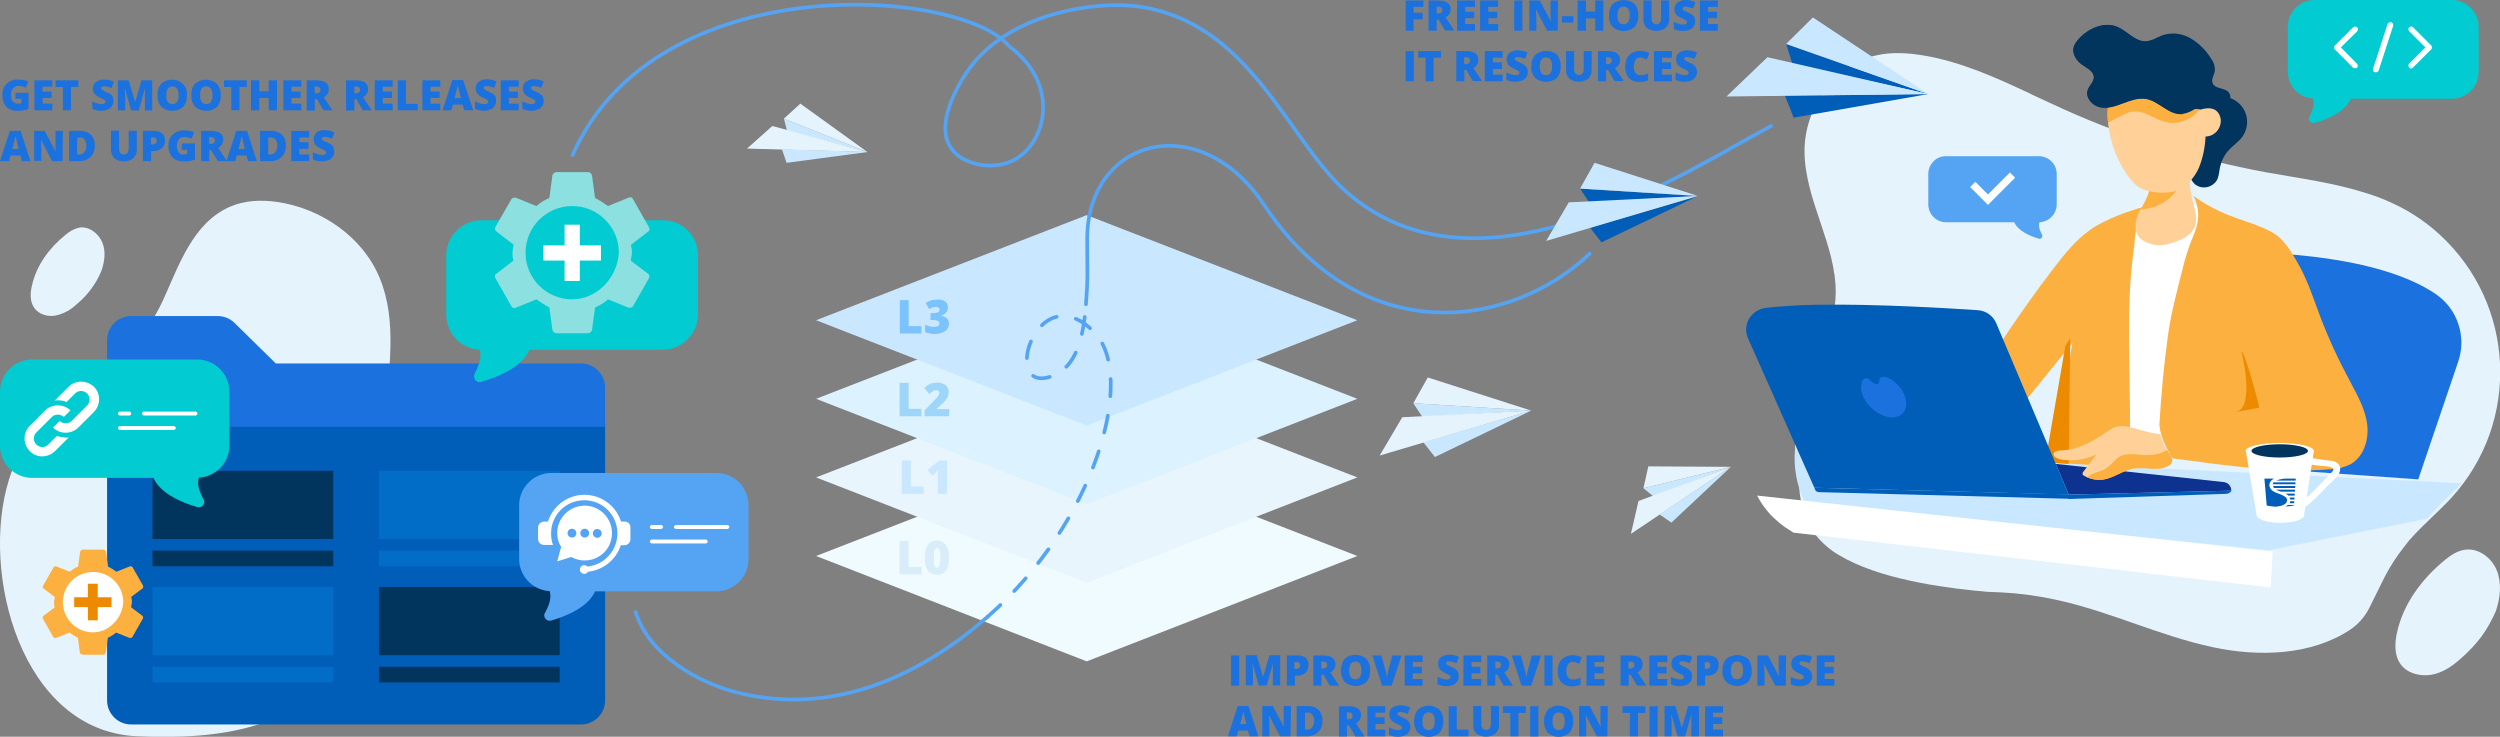 <?xml version="1.0" encoding="UTF-8"?> <!-- Generator: Adobe Illustrator 24.2.1, SVG Export Plug-In . SVG Version: 6.00 Build 0) --> <svg xmlns="http://www.w3.org/2000/svg" xmlns:xlink="http://www.w3.org/1999/xlink" version="1.1" id="Layer_1" x="0px" y="0px" viewBox="0 0 1018 300" style="enable-background:new 0 0 1018 300;" xml:space="preserve"><rect x="0" y="0" width="1018" height="300" fill="#808080" stroke="none"/> <style type="text/css"> .st0{fill:#F0FBFF;} .st1{fill:#E8F5FC;} .st2{fill:#DCF2FF;} .st3{fill:#C9E8FF;} .st4{fill:#7BC3FF;} .st5{fill:#D9ECF9;} .st6{fill:#9DD6F9;} .st7{fill:#E5F3FD;} .st8{fill:#1B71DE;} .st9{fill:#FFFFFF;} .st10{fill:#0D3290;} .st11{fill:#FBB040;} .st12{fill:#ED8B00;} .st13{fill:#FFD199;} .st14{fill:#005EB8;} .st15{clip-path:url(#SVGID_2_);} .st16{fill:#02355E;} .st17{fill:#026DC6;} .st18{fill:#02CCD1;} .st19{fill:#8CE0E0;} .st20{fill:#54A4F3;} .st21{fill:none;stroke:#54A4F3;stroke-width:1.5;stroke-linecap:round;stroke-linejoin:round;} .st22{fill:none;stroke:#54A4F3;stroke-width:1.5;stroke-linecap:round;stroke-linejoin:round;stroke-dasharray:7,8;} .st23{fill:none;stroke:#FFFFFF;stroke-width:3;stroke-miterlimit:10;} </style> <g id="design"> <polygon class="st0" points="442.5,269.3 332.3,226.4 442.5,183.6 552.7,226.4 "></polygon> <polygon class="st1" points="442.5,237.3 332.3,194.4 442.5,151.6 552.7,194.4 "></polygon> <polygon class="st2" points="442.5,205.3 332.3,162.4 442.5,119.6 552.7,162.4 "></polygon> <polygon class="st3" points="442.5,173.3 332.3,130.4 442.5,87.6 552.7,130.4 "></polygon> <g> <path class="st4" d="M366.4,135.8v-13.6h3.6v10.6h5.2v3H366.4z"></path> <path class="st4" d="M386,125.1c0,0.8-0.3,1.6-0.8,2.2c-0.6,0.7-1.4,1.1-2.2,1.3l0,0c2.3,0.3,3.4,1.4,3.4,3.2c0,1.2-0.5,2.3-1.5,3 c-1.2,0.8-2.7,1.2-4.2,1.2c-0.7,0-1.3,0-2-0.2c-0.7-0.1-1.4-0.3-2-0.6v-3c0.6,0.3,1.2,0.5,1.8,0.7c0.6,0.1,1.1,0.2,1.7,0.2 s1.2-0.1,1.8-0.3c0.6-0.4,0.7-1.3,0.3-1.9l0,0c-0.3-0.2-0.6-0.4-0.9-0.4c-0.5-0.1-1.1-0.2-1.7-0.2h-0.8v-2.8h0.9 c1.9,0,2.8-0.5,2.8-1.4c0-0.3-0.1-0.6-0.4-0.8c-0.3-0.2-0.7-0.3-1.1-0.3c-1,0-1.9,0.3-2.7,0.9l-1.5-2.5c0.7-0.5,1.4-0.8,2.2-1.1 c0.8-0.2,1.7-0.3,2.6-0.3c1.2-0.1,2.3,0.2,3.3,0.8C385.6,123.4,386,124.2,386,125.1z"></path> </g> <g> <path class="st3" d="M367.2,201.1v-13.6h3.7v10.6h5.2v3H367.2z"></path> <path class="st3" d="M385.6,201.1h-3.7v-7.2c0-0.9,0-1.7,0.1-2.4c-0.3,0.3-0.6,0.6-0.9,0.9l-1.5,1.3l-1.9-2.4l4.7-3.8h3.3 L385.6,201.1z"></path> </g> <g> <path class="st5" d="M366.3,233.9v-13.6h3.7v10.6h5.3v3H366.3z"></path> <path class="st5" d="M386.4,227.1c0,2.4-0.4,4.2-1.2,5.3c-1.7,2-4.8,2.3-6.8,0.5c-0.2-0.2-0.4-0.4-0.6-0.6 c-0.9-1.6-1.4-3.4-1.2-5.2c-0.1-1.9,0.3-3.7,1.2-5.3c1.7-2,4.7-2.3,6.7-0.6c0.2,0.2,0.4,0.4,0.6,0.6 C386.1,223.4,386.6,225.3,386.4,227.1z M380.3,227.1c-0.1,1.1,0,2.1,0.3,3.2c0.2,0.6,0.5,0.9,1,0.9s0.8-0.3,1-0.9 c0.2-1,0.3-2.1,0.3-3.1c0.1-1.1,0-2.1-0.3-3.2c-0.2-0.6-0.5-0.9-1-0.9s-0.8,0.3-1,0.9C380.3,224.9,380.2,226,380.3,227.1z"></path> </g> <g> <path class="st6" d="M366.3,169.5v-13.6h3.7v10.6h5.2v3H366.3z"></path> <path class="st6" d="M386.4,169.5h-9.9v-2.4l3.3-3.4c0.9-1,1.6-1.7,1.9-2c0.2-0.3,0.4-0.6,0.6-0.9c0.1-0.3,0.2-0.5,0.2-0.8 s-0.1-0.6-0.3-0.8c-0.3-0.2-0.6-0.3-1-0.3c-0.5,0-0.9,0.1-1.3,0.4c-0.5,0.3-1,0.7-1.5,1.1l-2-2.4c0.5-0.5,1.1-1,1.8-1.4 c0.5-0.3,1-0.5,1.6-0.6s1.3-0.2,1.9-0.2c0.8,0,1.6,0.1,2.4,0.5c0.7,0.3,1.2,0.7,1.6,1.3s0.6,1.2,0.6,1.9c0,0.5-0.1,1-0.2,1.5 s-0.3,0.9-0.6,1.3c-0.3,0.5-0.7,1-1.1,1.4c-0.5,0.5-1.5,1.4-3,2.8v0.1h5.2L386.4,169.5z"></path> </g> <path class="st7" d="M26.7,95.6c1.6-1.4,3.4-2.4,5.5-2.9c3.9-0.7,7.8,2.2,9.4,5.9s1,7.9-0.3,11.7c-2.2,5.3-5.7,10-10.1,13.6 c-2.4,2.3-5.3,3.9-8.6,4.6c-3.2,0.6-6.9-0.5-8.7-3.2s-1.6-6-0.9-9C14.8,108.1,20.1,100.9,26.7,95.6z"></path> <path class="st7" d="M209,243.6c-11.1,13.8-30,19.8-45.6,27c-19.1,8.9-38.1,18-58.2,24.4c-15.7,5-33,5.5-49.5,4.8 C8.5,297.6-8.1,233.1,3.6,195.5c0.6-2,1.3-4,2.2-5.9c5.2-12.1,13.8-18,24-25.6c15.1-11.3,28.8-24.8,36.7-42 c6.3-13.8,12-31.2,27.1-37.8c5.9-2.6,12.6-2.9,19-2c18,2.5,35.2,14.2,42.1,31.2c7.2,17.7,3.5,37.5,2.2,55.9 c-0.2,2.3-0.3,4.8,0.6,6.9s3,3.8,5,5.2c15.4,10.4,40,6.7,51.7,22.8c6.6,9,5.3,21.9,0,31.7C212.6,238.6,210.9,241.2,209,243.6z"></path> <path class="st7" d="M732.7,193.4c-0.5,6.7,0.7,13.4,3.6,19.5l0.2,0.4c0,0.1,0.1,0.1,0.1,0.2c0.2,0.4,0.4,0.8,0.6,1.1 c1.1,1.9,2.5,3.8,4,5.4c2.1,2.2,4.5,4.2,7.2,5.8c0.3,0.2,0.7,0.4,1.1,0.6c0.8,0.5,1.6,0.9,2.5,1.4c16.8,8.8,42.9,12,57.5,13.2 c3.6,0.1,7.2,0.3,10.8,0.6l0,0c6.3,0.6,12.5,1.6,18.6,3c21.1,4.8,40.9,14.4,62,18.9c18.9,4.1,40.3,3.4,56.1-7.1 c3.3-2.2,6-5.3,7.8-8.9c2-4.1,3.8-7.7,5.5-11.1l0.8-1.6c0-0.1,0.1-0.2,0.1-0.2c2.2-4.2,4.8-8.2,7.8-12c0.5-0.6,1-1.2,1.5-1.9l0,0 c0.3-0.3,0.5-0.7,0.8-1l0.3-0.3c0.8-0.9,1.7-1.9,2.6-2.8c3.2-3.3,6.6-6.4,9.8-9.6l0.9-0.9l0.7-0.7c0.9-0.9,1.8-1.8,2.6-2.7 c28.3-30.9,26.1-78.9-4.8-107.2c-4.9-4.5-10.5-8.4-16.4-11.4c-3.8-1.9-7.7-3.6-11.7-4.9l-1.6-0.5c-13.3-4.3-27.5-6.1-41.3-8.6 c-28.1-5.2-55.5-13.7-81.6-25.4c-4.3-1.9-8.6-4-13-6l-1.6-0.8c-13.9-6.5-27.9-12.8-42.9-15.3c-6.5-1.1-13.1-1.5-19.5,0 c-17,3.9-29,21.4-29,38.9c0,19.9,13,38.2,12.7,58.1c-0.2,7-1.8,14-4.7,20.4c-2.7,6.1-5.9,12-9.6,17.6l-0.7,1.1 c-3.7,2.4-1.5,5.3-1.5,24.5C730.6,184.8,732.8,191.7,732.7,193.4z"></path> <path class="st8" d="M984.7,195.2l16.3-48c3.4-10-0.2-21.1-8.8-27.2c-10.1-7-28.5-14.1-62-16.6c-74.7-5.5,4,88.2,4,88.2 L984.7,195.2z"></path> <path class="st3" d="M734.6,203.9c0.1,0.1,0.1,0.3,0.2,0.4l188.7,19.8h0.2l64.6-12.9l0.3-0.3c0.8-1,1.7-2,2.7-3 c3.3-3.5,6.8-6.8,10.2-10.2l0.9-0.9l-170-8.4l-78.9-3.9l-19.8-1.2l-2.8-0.2C730.3,190.3,731.6,197.4,734.6,203.9z"></path> <polygon class="st9" points="897.3,86.2 892.2,82.5 885.7,79.4 865.8,86.2 857.3,176.4 879.3,182 894.5,136.2 "></polygon> <path class="st10" d="M842.4,201.4l66.2-1.6l0,0c0-1.8-1.3-3.3-3.1-3.5l-68.4-7.4L842.4,201.4z"></path> <path class="st11" d="M815.2,139.5c0.2-0.8,0.5-1.6,1-2.2c6.5-9.7,13.2-19.2,20.3-28.4c4.3-5.6,8.8-11.2,14.6-15.3 c5.9-4.3,17.3-8.4,24.3-10.1c-7,9.3-5.7,11.9-6.3,16.4c-3.8,25.9-1.4,51.1-1.8,77.2c-0.1,4-0.2,8.3-2.7,11.3 c-0.4,0.6-1.1,1.1-1.8,1.4c-0.6,0.1-1.2,0.2-1.8,0.1l-25.4-1.5l8.3-48.8L824,164.2c-2.8-7.3-5.6-14.6-8.4-21.9 C815.3,141.4,815.1,140.4,815.2,139.5z"></path> <polygon class="st12" points="843,137.6 842.4,188.9 832.8,188.3 841,140.9 "></polygon> <path class="st13" d="M836.2,184.9c0.1,0.6,0.4,1.1,0.9,1.4c0.9,0.5,1.9,0.8,2.9,0.9c4.7,0.6,9.4-0.1,13.6-2.1l-5.2,6.9 c-0.3,0.3-0.4,0.7-0.4,1.1c0.1,0.3,0.3,0.5,0.6,0.6c0.4,0.2,0.7,0.4,1.1,0.6c2,0.9,4.2,1.3,6.4,1c4.6-0.6,8.5-4,13.1-4.6 c2.4-0.1,4.7-0.1,7.1,0.2c2.3,0.1,4.9-0.1,6.8-1.4c0.5-0.3,0.9-0.7,1.1-1.3c0.5-1.3-0.5-2.7-1.3-3.9c-0.3-0.4-0.5-0.7-0.7-1.1 c-1.2-2-2-4.2-2.4-6.4c-2.8-0.3-5.5-0.9-8.2-1.7c-3.6-1-7.4-2.4-10.8-1c-0.8,0.4-1.5,0.8-2.2,1.3c-5.9,4-12.4,8-19.6,8 C837.9,183.5,836.3,183.8,836.2,184.9z"></path> <path class="st11" d="M849.9,194.3c2,0.9,4.2,1.3,6.4,1c4.6-0.6,8.5-4,13.1-4.6c2.4-0.1,4.7-0.1,7.1,0.2c2.3,0.1,4.9-0.1,6.8-1.4 c0.5-0.3,0.9-0.7,1.1-1.3c0.5-1.3-0.5-2.7-1.3-3.9c-0.3-0.4-0.5-0.7-0.7-1.1c-1.7,1.2-5.2,2.7-11.9,1.9c-10.6-1.3-8.4,4.8-16,7 C852.8,192.5,851.2,193.3,849.9,194.3z"></path> <path class="st14" d="M711.8,137.8l8.6,19.3l9.1,20.5l2.4,5.5l6.9,15.5l103.6,2.8l-5.5-13l-24-56.7c-1.3-3.1-4.2-5.2-7.6-5.4 c-12-0.8-41.4-2.6-65.3-2.2c-7.1,0.1-14.1,0.5-21.2,1.3c-2,0.3-3.8,1.2-5.2,2.6C711,130.6,710.3,134.5,711.8,137.8z"></path> <path class="st8" d="M758.2,160c1.4,4.9,6.4,9.3,11.3,9.9s7.7-2.9,6.4-7.8c-0.7-2.4-2-4.5-3.9-6.1c-1-1-2.2-1.7-3.5-2.3 c-1-0.4-3.3-0.5-3.2,1.1c0,0.3,0,0.6-0.1,0.8c-0.4,1.4-2.1,0.7-2.9,0s-1.2-1.4-2.1-1.6c-0.8-0.1-1.6,0.4-1.9,1.2 c-0.1,0.2-0.1,0.3-0.2,0.5C757.7,157.2,757.7,158.6,758.2,160z"></path> <path class="st11" d="M879.3,172.9c0.7-11.9,1.8-23.9,3.4-35.7c1.3-9.6,3.7-18.4,6.1-27.9c1.1-4.7,2.6-9.2,4.5-13.7 c1.8-4.2,3-9.8-0.1-15.8c4.6,3.3,9.6,6,14.8,8c4.3,1.7,8.8,3,13.1,4.8c2.5,1,4.9,2.3,7,4c2.2,2.1,4.1,4.6,5.6,7.2 c1.8,2.9,3.5,6,4.9,9.1c2.3,5,4,10.3,6,15.5c3.5,9.3,7.7,18.3,12.4,27c2.9,5.5,6.1,11.1,6.9,17.3s-1.3,13.2-6.7,16.3 c-2.6,1.3-5.4,2-8.2,2.1c-20.8,1.6-40.5-1.3-64-4.4c-0.6-0.1,0.6,0.2,0,0c-0.7-0.4-1.2-1-1.4-1.7 C881.6,181.3,879.6,177.1,879.3,172.9L879.3,172.9z"></path> <path class="st13" d="M872.4,97.8c3.1,2,6.8,2.6,10.4,1.6c4-1.2,8.2-2.3,10.5-6.2c2.1-3.5,0.4-8-0.6-11.9 c-1.3-5.1-1.3-10.4-0.1-15.6L880.4,68l-4.1,0.8c0,0-0.3,4.5-0.3,4.9c-0.3,1.7-0.7,3.4-1.2,5c-1.1,3.2-3.1,5.9-4.3,9 c-1,2.6-1.6,6,0.2,8.3C871.1,96.7,871.7,97.3,872.4,97.8z"></path> <path class="st11" d="M871.7,85.3c11.3-0.8,15.7-8.7,17.1-12.5c-0.9,0.8-2,1.4-3.1,1.8c-3.1,1.3-6.9,1.9-9.9,0.5 c-0.5,3.1-1.7,6.2-3.3,8.9C872.2,84.4,871.9,84.8,871.7,85.3z"></path> <polygon class="st9" points="918.9,209.7 938.2,209.7 942.2,183.6 914.5,183.6 "></polygon> <g> <defs> <path id="SVGID_1_" d="M924.5,206.1c2,0.4,5.6,0.3,8,0c0.4,0,1.6-0.3,1.6-0.3l0.8-11.7h-12.9l1,11.7 C922.9,205.9,924.1,206.1,924.5,206.1z"></path> </defs> <clipPath id="SVGID_2_"> <use xlink:href="#SVGID_1_" style="overflow:visible;"></use> </clipPath> <g class="st15"> <path class="st14" d="M931.3,203.6c0-0.9-0.8-1.6-3.2-2.5c-1.8-0.6-3.8-1.4-4-3.4c-0.1-1.1,0.7-2.2,1.8-2.8h-5.3v11.5h4.2 C929.1,206.4,931.3,205.4,931.3,203.6z"></path> <path class="st14" d="M932.3,202.6c0.1,0.2,0.3,0.5,0.3,0.8h3.4v-0.8H932.3z"></path> <path class="st14" d="M930.7,201c0.4,0.2,0.8,0.5,1.1,0.8h4.2V201H930.7z"></path> <path class="st14" d="M936,204.1h-3.4c0,0.3-0.1,0.5-0.3,0.8h3.7V204.1z"></path> <path class="st14" d="M936,195.7v-0.8h-4.4c-1.6-0.1-3.3,0.2-4.7,0.8H936z"></path> <path class="st14" d="M931.6,205.6c-0.3,0.3-0.7,0.6-1.1,0.8h5.4v-0.8H931.6z"></path> <path class="st14" d="M925.8,196.4c-0.1,0.2-0.3,0.5-0.4,0.8h10.4v-0.8H925.8z"></path> <path class="st14" d="M926.9,199.5c0.5,0.2,1.1,0.5,1.6,0.6l0.4,0.1h7v-0.8h-9V199.5z"></path> <path class="st14" d="M925.6,197.9c0,0.3,0.1,0.5,0.4,0.8h10v-0.8H925.6z"></path> </g> </g> <ellipse class="st9" cx="928.3" cy="183.6" rx="13.9" ry="3.2"></ellipse> <ellipse class="st16" cx="928.3" cy="183.6" rx="11.5" ry="2.7"></ellipse> <path class="st9" d="M940.4,186.4l6.2,0.9c1.8,0.3,4.3,0.1,5.6,1.7c2.7,3.3-2.7,7-4.7,9.1c-3.4,3.6-6.8,7.3-11.1,9.8 c-0.6,0.4-1.4,0.2-1.8-0.5c-0.4-0.6-0.2-1.4,0.5-1.8c3.3-2.1,6.3-4.7,8.9-7.6c1.5-1.6,3-3.1,4.5-4.7c0.9-1,2.8-2.3,0.8-3 c-1.5-0.6-3.6-0.5-5.2-0.7l-4.2-0.6C938,188.6,938.7,186.1,940.4,186.4L940.4,186.4z"></path> <path class="st16" d="M906.4,39.5c5.6,0.9,9.4,6.2,8.5,11.8c-0.3,1.6-0.9,3.2-1.9,4.5c-1.5,2-3.7,3.4-5.4,5.3 c-1.8,1.9-3,4.3-3.6,6.9c-0.4,1.8-0.4,3.8-1.3,5.4c-1.7,2.8-5.4,3.8-8.2,2.1c-0.1-0.1-0.3-0.2-0.4-0.2c-2-1.6-2.8-4.2-3.2-6.7 c-1.1-6.3-0.8-12.8,0.8-19.1c0.8-3.2,2.1-6.4,4.6-8.5s6.3-3,9.1-1.2L906.4,39.5z"></path> <path class="st13" d="M858.4,50c0.1,1.3,0.3,2.6,0.6,3.9c1.1,6.2,3.5,12,7.1,17.2c1.1,1.6,2.3,3.1,3.8,4.4c3.7,3.1,12.2,3.8,16.7,2 c4-1.7,7-5.2,8.8-9.2c1.6-4,2.5-8.3,2.7-12.7c3.5-0.1,6.2-2.9,6.2-6.4c0-0.2,0-0.4,0-0.6c-0.6-3.5-3.1-5.5-8.1-4h-0.5 c-9.8-0.2-18-5.9-27.4-7.8c-1.7-0.3-6.5-1.8-7.7-0.5c-0.5,0.7-0.9,1.5-1.1,2.3c-0.6,1.6-0.9,3.4-1.1,5.1 C858.1,45.8,858.2,47.9,858.4,50z"></path> <path class="st11" d="M858.4,50c1.7-1,4.2-2.3,7.6-3.9c7.7-3.5,12.9,6.2,22.1,3.5c4.4-1.3,6.5-3.4,7.5-5.1 c-9.8-0.2-18-5.9-27.4-7.8c-1.7-0.3-6.5-1.8-7.7-0.5c-0.5,0.7-0.9,1.5-1.1,2.3c-0.6,1.6-0.9,3.4-1.1,5.1 C858.1,45.8,858.2,47.9,858.4,50z"></path> <path class="st12" d="M912.7,143.1c0,0,5.9,23.3-2.4,24.7l9.3-1.7c0,0,0.6,0.7,0-1.9S914,143.2,912.7,143.1z"></path> <path class="st14" d="M908.6,199.8l-66.2,1.6v1.8l64-2.1c0.8,0,1.6-0.4,2.1-1L908.6,199.8z"></path> <path class="st14" d="M738.9,198.6L738.9,198.6c0,1,0.8,1.8,1.8,1.8l101.8,2.7v-1.8L738.9,198.6z"></path> <path class="st16" d="M905.1,42.3c-2.5-1.8-5.9-0.8-8.6,0.6s-5.3,3.4-8.3,3.5c-5.3,0.2-9.2-5.3-14.4-6.2c-3.2-0.6-6.4,0.6-9.4,1.8 s-6.3,2.3-9.4,1.6s-6-4-4.9-7c0.6-1.8,2.5-3.2,2.5-5.2c0-2.4-2.8-3.7-4.8-5.1c-2.3-1.6-4.2-4.5-3.4-7.2c0.4-1.2,1.1-2.3,2-3.2 c3.9-4.4,10.3-7.2,15.7-5c4.1,1.7,7.3,6.1,11.7,5.9c2.5-0.1,4.6-1.7,6.9-2.5c3.8-1.2,8-0.7,11.5,1.4c3.4,2.1,6.3,5,8.3,8.4 c1,1.3,1.5,2.9,1.4,4.6c-0.2,1.8-1.6,3.5-0.9,5.2c0.9,2.2,4.1,1.8,6,3.2c2.1,1.6,1.4,5.5-1.1,6.3c-1.5,0.4-3-0.1-4.6-0.3 c-2-0.2-4,0.2-5.7,1.1L905.1,42.3z"></path> <path class="st16" d="M864.3,31c-0.4,0-0.6-0.4-0.6-0.7c0-0.3,0.3-0.5,0.6-0.6c0.4,0,0.6,0.4,0.6,0.7C864.8,30.7,864.6,31,864.3,31 z"></path> <path class="st9" d="M715.5,201.8c0.2,0.4,0.5,0.9,0.7,1.3c1.3,2.3,2.9,4.4,4.6,6.3c2.5,2.6,5.2,4.9,8.3,6.7l1.2,0.8l167.9,19.3 l26.4,3l0.5-8.4l0.3-6.2l0,0l-13.9-1.5L715.5,201.8z"></path> <path class="st9" d="M918.9,209.7c0,1.8,4.3,3.2,9.7,3.2s9.7-1.4,9.7-3.2s-4.3-3.2-9.7-3.2S918.9,207.9,918.9,209.7z"></path> <path class="st16" d="M893.9,31l-0.2-0.2c-3.5-2.7-6.9-6-8.2-10.3c-2.2-0.4-4.3-0.9-6.4-1.5c-1.3-0.4-2.4-1.3-3-2.6 c-0.7,0.3-1.5,0.4-2.2,0.5c-4.5,0.2-7.6-4.2-11.7-5.9c-5.4-2.3-11.8,0.6-15.7,5c-0.9,0.9-1.6,2-2,3.2c-0.8,2.7,1.1,5.6,3.4,7.2 c2,1.4,4.7,2.6,4.8,5.1c0,1.9-1.8,3.3-2.5,5.2c-1.1,3,1.7,6.3,4.9,7s6.4-0.5,9.4-1.6s6.2-2.3,9.4-1.8c5.2,0.9,9.1,6.4,14.4,6.2h0.5 c-0.3-3.7,1.7-7.4,3.3-10.6C892.9,34.3,893.5,32.7,893.9,31z"></path> <path class="st7" d="M995.6,228c2.3-1.9,4.9-3.6,7.8-4.1c5.6-1,11.2,3.1,13.3,8.4s1.4,11.2-0.4,16.6c-3.6,8-7.3,13.1-14.4,19.4 c-3.5,3.1-7.5,5.8-12.1,6.5s-9.8-0.7-12.4-4.5c-2.5-3.6-2.3-8.5-1.3-12.9C978.7,245.7,986.3,235.6,995.6,228z"></path> <g> <g> <g> <rect x="501.3" y="266.9" class="st8" width="3.3" height="12.3"></rect> </g> <g> <path class="st8" d="M512.6,279.2l-2.5-8.9H510c0.1,1.5,0.2,2.7,0.2,3.5v5.3h-2.9v-12.3h4.4l2.6,8.7h0.1l2.5-8.7h4.4v12.3h-3 v-5.4c0-0.3,0-0.6,0-0.9s0-1.2,0.1-2.5h-0.1l-2.5,8.8L512.6,279.2z"></path> </g> <g> <g> <path class="st8" d="M532.8,270.8c0.1,1.2-0.4,2.3-1.2,3.2c-1,0.8-2.2,1.2-3.4,1.1h-0.9v4.1H524v-12.3h4.3 c1.2-0.1,2.5,0.3,3.5,1C532.5,268.7,532.9,269.7,532.8,270.8z M527.2,272.4h0.6c0.4,0,0.9-0.1,1.2-0.4s0.5-0.7,0.4-1.2 c0-0.8-0.5-1.2-1.4-1.2h-0.9v2.8H527.2z"></path> </g> </g> <g> <g> <path class="st8" d="M538.1,274.7v4.5h-3.3v-12.3h4c3.3,0,5,1.2,5,3.6c0,1.4-0.8,2.7-2.1,3.3l3.6,5.4h-3.8l-2.6-4.5H538.1z M538.1,272.2h0.6c1.2,0,1.7-0.5,1.7-1.5c0-0.9-0.6-1.3-1.7-1.3H538v2.8H538.1z"></path> </g> </g> <g> <g> <path class="st8" d="M557.9,273c0.1,1.7-0.4,3.4-1.5,4.7c-2.6,2.2-6.3,2.2-8.9,0c-2-2.8-2-6.6,0-9.4c1.2-1.1,2.8-1.7,4.4-1.6 c1.6-0.1,3.3,0.5,4.4,1.6C557.5,269.6,558,271.3,557.9,273z M549.4,273c0,2.4,0.8,3.6,2.5,3.6c0.7,0.1,1.4-0.3,1.9-0.9 c0.8-1.7,0.8-3.7,0-5.4c-0.4-0.6-1.1-0.9-1.8-0.9C550.3,269.4,549.4,270.6,549.4,273L549.4,273z"></path> </g> </g> <g> <path class="st8" d="M567,266.9h3.7l-4,12.3h-3.9l-4-12.3h3.7l1.7,6.2c0.3,0.9,0.4,1.9,0.6,2.9c0-0.4,0.1-0.9,0.2-1.5 s0.2-1,0.3-1.4L567,266.9z"></path> </g> <g> <polygon class="st8" points="579.3,279.2 572,279.2 572,266.9 579.3,266.9 579.3,269.6 575.3,269.6 575.3,271.5 579,271.5 579,274.2 575.3,274.2 575.3,276.5 579.3,276.5 "></polygon> </g> <g> <path class="st8" d="M594,275.5c0,0.7-0.2,1.4-0.6,2c-0.4,0.6-1,1.1-1.7,1.4c-0.8,0.3-1.7,0.5-2.6,0.5c-0.7,0-1.3,0-2-0.2 c-0.6-0.1-1.2-0.3-1.7-0.6v-3c0.6,0.3,1.3,0.6,2,0.8c0.6,0.2,1.2,0.3,1.9,0.3c0.4,0,0.8-0.1,1.1-0.3c0.2-0.2,0.3-0.4,0.3-0.7 c0-0.2,0-0.3-0.1-0.4c-0.1-0.2-0.3-0.3-0.4-0.4c-0.2-0.1-0.8-0.4-1.6-0.8c-0.6-0.3-1.3-0.6-1.8-1.1c-0.4-0.3-0.7-0.7-0.9-1.2 s-0.3-1-0.3-1.6c0-1,0.4-2,1.2-2.6c1-0.7,2.2-1,3.4-1c1.3,0,2.7,0.3,3.9,0.9l-1,2.6c-0.9-0.5-2-0.7-3-0.8c-0.3,0-0.7,0-0.9,0.2 c-0.2,0.1-0.3,0.3-0.3,0.6c0,0.3,0.2,0.5,0.4,0.6c0.6,0.4,1.3,0.7,2,1c0.9,0.3,1.6,0.9,2.2,1.5C593.8,274,594,274.7,594,275.5z"></path> </g> <g> <polygon class="st8" points="603.2,279.2 595.9,279.2 595.9,266.9 603.2,266.9 603.2,269.6 599.2,269.6 599.2,271.5 602.8,271.5 602.8,274.2 599.2,274.2 599.2,276.5 603.2,276.5 "></polygon> </g> <g> <g> <path class="st8" d="M608.9,274.7v4.5h-3.3v-12.3h4c3.3,0,5,1.2,5,3.6c0,1.4-0.8,2.7-2.1,3.3l3.6,5.4h-3.8l-2.6-4.5H608.9z M608.9,272.2h0.6c1.2,0,1.7-0.5,1.7-1.5c0-0.9-0.6-1.3-1.7-1.3h-0.6V272.2z"></path> </g> </g> <g> <path class="st8" d="M623.8,266.9h3.7l-4,12.3h-3.9l-4-12.3h3.7l1.7,6.2c0.3,0.9,0.5,1.9,0.6,2.9c0-0.4,0.1-0.9,0.2-1.5 c0.1-0.6,0.2-1,0.3-1.4L623.8,266.9z"></path> </g> <g> <rect x="628.9" y="266.9" class="st8" width="3.3" height="12.3"></rect> </g> <g> <path class="st8" d="M640.3,269.5c-0.7,0-1.4,0.4-1.8,1c-0.5,0.8-0.7,1.7-0.7,2.7c0,2.4,0.9,3.5,2.7,3.5c0.5,0,1.1-0.1,1.6-0.2 c0.5-0.2,1-0.3,1.5-0.5v2.8c-1.1,0.5-2.3,0.7-3.5,0.7c-1.6,0.1-3.1-0.5-4.3-1.6c-1.1-1.3-1.6-3-1.5-4.7c0-1.2,0.2-2.3,0.7-3.4 c0.5-0.9,1.2-1.7,2.1-2.2c1-0.5,2.1-0.8,3.2-0.8c1.3,0,2.6,0.3,3.8,0.9l-1,2.6c-0.4-0.2-0.9-0.4-1.4-0.5 C641.3,269.6,640.8,269.5,640.3,269.5z"></path> </g> <g> <polygon class="st8" points="653.3,279.2 646,279.2 646,266.9 653.3,266.9 653.3,269.6 649.3,269.6 649.3,271.5 653,271.5 653,274.2 649.3,274.2 649.3,276.5 653.3,276.5 "></polygon> </g> <g> <g> <path class="st8" d="M663.2,274.7v4.5h-3.3v-12.3h4c3.3,0,5,1.2,5,3.6c0,1.4-0.8,2.7-2.1,3.3l3.6,5.4h-3.8l-2.6-4.5H663.2z M663.2,272.2h0.6c1.2,0,1.7-0.5,1.7-1.5c0-0.9-0.6-1.3-1.7-1.3h-0.7v2.8H663.2z"></path> </g> </g> <g> <polygon class="st8" points="678.9,279.2 671.6,279.2 671.6,266.9 678.9,266.9 678.9,269.6 674.9,269.6 674.9,271.5 678.6,271.5 678.6,274.2 674.9,274.2 674.9,276.5 678.9,276.5 "></polygon> </g> <g> <path class="st8" d="M689,275.5c0,0.7-0.2,1.4-0.6,2c-0.4,0.6-1,1.1-1.7,1.4c-0.8,0.3-1.7,0.5-2.6,0.5c-0.7,0-1.4,0-2-0.2 c-0.6-0.1-1.2-0.3-1.7-0.6v-3c0.6,0.3,1.3,0.6,2,0.8c0.6,0.2,1.2,0.3,1.9,0.3c0.4,0,0.8-0.1,1.1-0.3c0.2-0.1,0.4-0.4,0.3-0.7 c0-0.2,0-0.3-0.1-0.4c-0.1-0.2-0.3-0.3-0.4-0.4c-0.2-0.1-0.8-0.4-1.6-0.8c-0.6-0.3-1.3-0.6-1.8-1.1c-0.4-0.3-0.7-0.7-0.9-1.2 s-0.3-1-0.3-1.6c0-1,0.4-2,1.2-2.6c1-0.7,2.2-1,3.4-1c1.3,0,2.7,0.3,3.9,0.9l-1,2.6c-0.9-0.5-2-0.7-3-0.8c-0.3,0-0.7,0-1,0.2 c-0.2,0.1-0.3,0.3-0.3,0.6c0,0.3,0.2,0.5,0.4,0.6c0.6,0.4,1.3,0.7,2,1c0.8,0.3,1.6,0.9,2.2,1.5 C688.8,273.9,689.1,274.7,689,275.5z"></path> </g> <g> <g> <path class="st8" d="M699.8,270.8c0.1,1.2-0.4,2.3-1.2,3.2c-1,0.8-2.2,1.2-3.4,1.1h-0.9v4.1H691v-12.3h4.3 c1.2-0.1,2.5,0.3,3.5,1C699.5,268.7,699.9,269.7,699.8,270.8z M694.2,272.4h0.6c0.4,0,0.9-0.1,1.2-0.4s0.5-0.7,0.4-1.2 c0-0.8-0.5-1.2-1.4-1.2h-0.8V272.4z"></path> </g> </g> <g> <g> <path class="st8" d="M713.3,273c0.1,1.7-0.4,3.4-1.5,4.7c-2.6,2.2-6.3,2.2-8.9,0c-1.1-1.3-1.7-3-1.5-4.7 c-0.1-1.7,0.4-3.4,1.5-4.7c2.6-2.1,6.3-2.1,8.9,0C712.9,269.6,713.4,271.3,713.3,273z M704.8,273c0,2.4,0.8,3.6,2.5,3.6 c0.7,0.1,1.4-0.3,1.9-0.9c0.8-1.7,0.8-3.7,0-5.4c-0.4-0.6-1.1-0.9-1.8-0.9C705.7,269.4,704.8,270.6,704.8,273z"></path> </g> </g> <g> <path class="st8" d="M727.2,279.2h-4.3l-4.5-8.6h-0.1c0.1,1.4,0.2,2.4,0.2,3.1v5.5h-2.9v-12.3h4.3l4.5,8.5l0,0 c-0.1-1.2-0.1-2.2-0.1-3v-5.5h3L727.2,279.2z"></path> </g> <g> <path class="st8" d="M737.9,275.5c0,0.7-0.2,1.4-0.6,2c-0.4,0.6-1,1.1-1.7,1.4c-0.8,0.3-1.7,0.5-2.6,0.5c-0.7,0-1.4,0-2.1-0.2 c-0.6-0.1-1.2-0.3-1.7-0.6v-3c0.6,0.3,1.3,0.6,2,0.8c0.6,0.2,1.2,0.3,1.9,0.3c0.4,0,0.8-0.1,1.1-0.3c0.2-0.1,0.3-0.4,0.3-0.7 c0-0.2,0-0.3-0.1-0.4c-0.1-0.2-0.3-0.3-0.4-0.4c-0.2-0.1-0.8-0.4-1.6-0.8c-0.6-0.3-1.3-0.6-1.8-1.1c-0.4-0.3-0.7-0.7-0.9-1.2 s-0.3-1-0.3-1.6c0-1,0.4-2,1.2-2.6c1-0.7,2.2-1,3.4-1c1.3,0,2.7,0.3,3.9,0.9l-1,2.6c-0.9-0.5-2-0.7-3-0.8c-0.3,0-0.7,0-0.9,0.2 c-0.2,0.1-0.3,0.3-0.3,0.6c0,0.3,0.1,0.5,0.4,0.6c0.6,0.4,1.3,0.7,2,1c0.8,0.3,1.6,0.9,2.2,1.5 C737.7,274,737.9,274.7,737.9,275.5z"></path> </g> <g> <polygon class="st8" points="747,279.2 739.8,279.2 739.8,266.9 747,266.9 747,269.6 743,269.6 743,271.5 746.7,271.5 746.7,274.2 743,274.2 743,276.5 747,276.5 "></polygon> </g> <g> <g> <path class="st8" d="M508.8,299.8l-0.6-2.3h-4l-0.6,2.3H500l4-12.3h4.4l4,12.3H508.8z M507.5,294.8l-0.5-2 c-0.1-0.5-0.3-1-0.4-1.7s-0.3-1.2-0.3-1.5c0,0.3-0.2,0.8-0.3,1.4s-0.5,2-1,3.9L507.5,294.8z"></path> </g> </g> <g> <path class="st8" d="M525.5,299.8h-4.3l-4.5-8.6l0,0c0.1,1.4,0.2,2.4,0.2,3.1v5.5H514v-12.3h4.3l4.5,8.5l0,0 c-0.1-1.2-0.1-2.2-0.1-3v-5.5h3L525.5,299.8z"></path> </g> <g> <g> <path class="st8" d="M538.5,293.4c0.1,1.7-0.5,3.5-1.7,4.7c-1.3,1.2-3,1.8-4.8,1.7h-4v-12.3h4.3c1.7-0.1,3.3,0.4,4.6,1.5 C538,290.2,538.6,291.8,538.5,293.4z M535.1,293.5c0.1-0.9-0.2-1.8-0.7-2.5c-0.5-0.6-1.2-0.9-2-0.8h-1v6.9h0.7 c0.8,0.1,1.7-0.3,2.2-0.9C534.9,295.4,535.2,294.5,535.1,293.5z"></path> </g> </g> <g> <g> <path class="st8" d="M548.5,295.4v4.5h-3.3v-12.3h4c3.3,0,5,1.2,5,3.6c0,1.4-0.8,2.7-2.1,3.3l3.6,5.4h-3.8l-2.6-4.5H548.5z M548.5,292.9h0.6c1.2,0,1.7-0.5,1.7-1.5c0-0.8-0.6-1.3-1.7-1.3h-0.7L548.5,292.9z"></path> </g> </g> <g> <polygon class="st8" points="564.1,299.8 556.8,299.8 556.8,287.6 564.1,287.6 564.1,290.2 560.1,290.2 560.1,292.1 563.8,292.1 563.8,294.8 560.1,294.8 560.1,297.1 564.1,297.1 "></polygon> </g> <g> <path class="st8" d="M574.3,296.1c0,0.7-0.2,1.4-0.6,2c-0.4,0.6-1,1.1-1.7,1.4c-0.8,0.3-1.7,0.5-2.6,0.5c-0.7,0-1.4,0-2.1-0.2 c-0.6-0.1-1.2-0.3-1.7-0.6v-3c0.6,0.3,1.3,0.6,2,0.8c0.6,0.2,1.2,0.3,1.9,0.3c0.4,0,0.8-0.1,1.1-0.3c0.2-0.1,0.3-0.4,0.3-0.7 c0-0.2,0-0.3-0.1-0.4c-0.1-0.2-0.3-0.3-0.5-0.4c-0.5-0.3-1.1-0.6-1.6-0.8c-0.6-0.3-1.2-0.6-1.8-1.1c-0.4-0.3-0.7-0.7-0.9-1.2 s-0.3-1-0.3-1.6c0-1,0.4-2,1.2-2.6c1-0.7,2.2-1,3.4-1c1.3,0,2.7,0.3,3.9,0.9l-1,2.6c-0.9-0.5-2-0.7-3-0.8 c-0.3,0-0.7,0.1-0.9,0.2s-0.3,0.3-0.3,0.6c0,0.3,0.1,0.5,0.4,0.6c0.6,0.4,1.3,0.7,2,1c0.8,0.3,1.6,0.9,2.2,1.5 C574.1,294.6,574.4,295.3,574.3,296.1z"></path> </g> <g> <g> <path class="st8" d="M587.7,293.7c0.1,1.7-0.4,3.4-1.5,4.7c-2.6,2.2-6.3,2.2-8.9,0c-2-2.8-2-6.6,0-9.4c2.6-2.2,6.3-2.2,8.9,0 C587.3,290.3,587.8,292,587.7,293.7z M579.2,293.7c0,2.4,0.8,3.6,2.5,3.6c0.7,0.1,1.4-0.3,1.9-0.9c0.5-0.8,0.7-1.8,0.6-2.7 c0.1-0.9-0.1-1.9-0.6-2.7c-0.4-0.6-1.1-0.9-1.8-0.9C580.1,290.1,579.2,291.3,579.2,293.7z"></path> </g> </g> <g> <polygon class="st8" points="589.9,299.8 589.9,287.6 593.2,287.6 593.2,297.1 598,297.1 598,299.8 "></polygon> </g> <g> <path class="st8" d="M610.4,287.6v7.4c0.1,1.4-0.4,2.7-1.4,3.7c-2.3,1.7-5.5,1.7-7.8,0c-1-1-1.4-2.3-1.3-3.7v-7.5h3.3v7.2 c-0.1,0.7,0.1,1.3,0.5,1.9c0.4,0.4,0.9,0.6,1.4,0.6c0.6,0.1,1.1-0.2,1.5-0.6c0.4-0.6,0.5-1.2,0.5-1.9v-7.2L610.4,287.6z"></path> </g> <g> <polygon class="st8" points="618.3,299.8 615,299.8 615,290.3 612,290.3 612,287.6 621.3,287.6 621.3,290.3 618.3,290.3 "></polygon> </g> <g> <rect x="623.1" y="287.6" class="st8" width="3.3" height="12.3"></rect> </g> <g> <g> <path class="st8" d="M640.6,293.7c0.1,1.7-0.4,3.4-1.5,4.7c-2.6,2.2-6.3,2.2-8.9,0c-2-2.8-2-6.6,0-9.4c2.6-2.2,6.3-2.2,8.9,0 C640.2,290.3,640.7,292,640.6,293.7z M632.2,293.7c0,2.4,0.8,3.6,2.5,3.6c0.7,0.1,1.4-0.3,1.9-0.9c0.8-1.7,0.8-3.7,0-5.4 c-0.4-0.6-1.1-0.9-1.8-0.9C633,290.1,632.1,291.3,632.2,293.7L632.2,293.7z"></path> </g> </g> <g> <path class="st8" d="M654.5,299.8h-4.3l-4.5-8.6l0,0c0.1,1.4,0.2,2.4,0.2,3.1v5.5H643v-12.3h4.3l4.5,8.5l0,0 c-0.1-1.2-0.1-2.2-0.1-3v-5.5h3L654.5,299.8z"></path> </g> <g> <polygon class="st8" points="667,299.8 663.7,299.8 663.7,290.3 660.7,290.3 660.7,287.6 670,287.6 670,290.3 667,290.3 "></polygon> </g> <g> <rect x="671.7" y="287.6" class="st8" width="3.3" height="12.3"></rect> </g> <g> <path class="st8" d="M683.1,299.8l-2.5-8.8h-0.1c0.1,1.5,0.2,2.7,0.2,3.5v5.3h-2.9v-12.3h4.4l2.6,8.7h0.1l2.5-8.7h4.4v12.3h-3.1 v-5.4c0-0.3,0-0.6,0-0.9s0-1.2,0.1-2.5h-0.1l-2.5,8.8H683.1z"></path> </g> <g> <polygon class="st8" points="701.6,299.8 694.3,299.8 694.3,287.6 701.6,287.6 701.6,290.2 697.6,290.2 697.6,292.1 701.3,292.1 701.3,294.8 697.6,294.8 697.6,297.1 701.6,297.1 "></polygon> </g> </g> </g> <g> <g> <g> <path class="st8" d="M6.3,37.8h5.3v6.6c-1.5,0.5-3.1,0.8-4.7,0.7c-1.6,0.1-3.2-0.5-4.4-1.7c-1.1-1.3-1.6-3-1.5-4.7 c-0.1-1.7,0.5-3.4,1.7-4.6c1.3-1.2,3-1.8,4.8-1.7c0.7,0,1.5,0.1,2.2,0.2c0.6,0.1,1.2,0.3,1.8,0.5l-1,2.6C9.6,35.3,8.6,35,7.6,35 c-0.9,0-1.7,0.3-2.3,1c-0.6,0.8-0.9,1.7-0.8,2.7c-0.1,0.9,0.2,1.9,0.7,2.6c0.5,0.6,1.3,0.9,2.1,0.9c0.5,0,0.9,0,1.4-0.1v-1.9 H6.3V37.8z"></path> </g> <g> <polygon class="st8" points="21.3,44.9 14,44.9 14,32.7 21.3,32.7 21.3,35.3 17.3,35.3 17.3,37.3 21,37.3 21,39.9 17.4,39.9 17.4,42.2 21.4,42.2 "></polygon> </g> <g> <polygon class="st8" points="28.9,44.9 25.6,44.9 25.6,35.4 22.6,35.4 22.6,32.7 31.9,32.7 31.9,35.4 28.9,35.4 "></polygon> </g> <g> <path class="st8" d="M46.2,41.2c0,0.7-0.2,1.4-0.6,2c-0.4,0.6-1,1.1-1.7,1.4c-0.8,0.3-1.7,0.5-2.6,0.5c-0.7,0-1.4,0-2-0.2 c-0.6-0.1-1.2-0.3-1.7-0.6v-3c0.6,0.3,1.3,0.6,2,0.8c0.6,0.2,1.2,0.3,1.9,0.3c0.4,0,0.8-0.1,1.1-0.3c0.2-0.1,0.4-0.4,0.3-0.7 c0-0.2,0-0.3-0.1-0.4c-0.1-0.2-0.3-0.3-0.4-0.4c-0.5-0.3-1.1-0.6-1.6-0.8c-0.6-0.3-1.2-0.6-1.8-1.1c-0.4-0.3-0.7-0.7-0.9-1.1 c-0.2-0.5-0.3-1-0.3-1.6c0-1,0.4-2,1.3-2.6c1-0.7,2.2-1.1,3.4-1c1.3,0,2.7,0.3,3.9,0.9l-1,2.6c-0.9-0.5-2-0.7-3-0.8 c-0.3,0-0.7,0.1-0.9,0.2c-0.2,0.1-0.3,0.3-0.3,0.6s0.2,0.5,0.4,0.7c0.6,0.4,1.3,0.7,2,1c0.8,0.3,1.6,0.9,2.2,1.5 C46,39.7,46.2,40.4,46.2,41.2z"></path> </g> <g> <path class="st8" d="M53.4,44.9l-2.5-8.8h-0.1c0.1,1.5,0.2,2.7,0.2,3.5v5.3h-3V32.7h4.4l2.6,8.7h0.1l2.5-8.7H62V45h-3v-5.4 c0-0.3,0-0.6,0-0.9s0-1.2,0.1-2.5H59L56.5,45L53.4,44.9z"></path> </g> <g> <g> <path class="st8" d="M76.1,38.8c0.1,1.7-0.4,3.4-1.5,4.7c-2.6,2.2-6.3,2.2-8.9,0c-1.1-1.3-1.7-3-1.6-4.7 c-0.1-1.7,0.4-3.4,1.5-4.7c1.2-1.1,2.8-1.7,4.4-1.6c1.6-0.1,3.3,0.5,4.4,1.6C75.7,35.4,76.3,37.1,76.1,38.8z M67.7,38.8 c0,2.4,0.8,3.6,2.5,3.6c0.7,0.1,1.4-0.3,1.9-0.9c0.5-0.8,0.7-1.8,0.6-2.7c0.1-0.9-0.1-1.9-0.6-2.7c-0.4-0.6-1.1-0.9-1.8-0.9 C68.5,35.2,67.7,36.4,67.7,38.8z"></path> </g> </g> <g> <g> <path class="st8" d="M89.9,38.8c0.1,1.7-0.4,3.4-1.5,4.7c-2.6,2.2-6.3,2.2-8.9,0c-1.1-1.3-1.7-3-1.6-4.7 c-0.1-1.7,0.4-3.4,1.5-4.7c2.6-2.2,6.3-2.2,8.9,0C89.4,35.4,90,37.1,89.9,38.8z M81.5,38.8c0,2.4,0.8,3.6,2.5,3.6 c0.7,0.1,1.4-0.3,1.9-0.9c0.5-0.8,0.7-1.8,0.6-2.7c0.1-0.9-0.1-1.9-0.6-2.7c-0.4-0.6-1.1-0.9-1.9-0.9 C82.2,35.2,81.4,36.4,81.5,38.8L81.5,38.8z"></path> </g> </g> <g> <polygon class="st8" points="97.5,44.9 94.2,44.9 94.2,35.4 91.2,35.4 91.2,32.7 100.5,32.7 100.5,35.4 97.5,35.4 "></polygon> </g> <g> <polygon class="st8" points="112.8,44.9 109.4,44.9 109.4,39.9 105.6,39.9 105.6,44.9 102.2,44.9 102.2,32.7 105.6,32.7 105.6,37.2 109.4,37.2 109.4,32.7 112.8,32.7 "></polygon> </g> <g> <polygon class="st8" points="122.7,44.9 115.4,44.9 115.4,32.7 122.7,32.7 122.7,35.3 118.7,35.3 118.7,37.3 122.4,37.3 122.4,39.9 118.7,39.9 118.7,42.2 122.7,42.2 "></polygon> </g> <g> <g> <path class="st8" d="M128.2,40.5V45h-3.3V32.7h4c3.3,0,5,1.2,5,3.6c0,1.4-0.8,2.7-2.1,3.3l3.6,5.3h-3.7l-2.6-4.5h-0.9V40.5z M128.2,38h0.6c1.2,0,1.7-0.5,1.7-1.5c0-0.8-0.6-1.3-1.7-1.3h-0.7L128.2,38L128.2,38z"></path> </g> </g> <g> <g> <path class="st8" d="M144.3,40.5V45h-3.4V32.7h4c3.3,0,5,1.2,5,3.6c0,1.4-0.8,2.7-2.1,3.3l3.6,5.3h-3.7l-2.6-4.5h-0.8V40.5z M144.3,38h0.6c1.2,0,1.7-0.5,1.7-1.5c0-0.8-0.6-1.3-1.7-1.3h-0.6V38z"></path> </g> </g> <g> <polygon class="st8" points="159.9,44.9 152.6,44.9 152.6,32.7 159.9,32.7 159.9,35.3 155.9,35.3 155.9,37.3 159.6,37.3 159.6,39.9 155.9,39.9 155.9,42.2 159.9,42.2 "></polygon> </g> <g> <polygon class="st8" points="162,44.9 162,32.7 165.3,32.7 165.3,42.3 170.1,42.3 170.1,44.9 "></polygon> </g> <g> <polygon class="st8" points="179.3,44.9 172,44.9 172,32.7 179.3,32.7 179.3,35.3 175.3,35.3 175.3,37.3 179,37.3 179,39.9 175.3,39.9 175.3,42.2 179.3,42.2 "></polygon> </g> <g> <g> <path class="st8" d="M189,44.9l-0.6-2.3h-4l-0.6,2.3h-3.6l4-12.3h4.4l4.1,12.3H189z M187.7,39.9l-0.5-2c-0.1-0.4-0.3-1-0.4-1.7 c-0.2-0.7-0.3-1.2-0.4-1.5c-0.1,0.3-0.1,0.8-0.3,1.4s-0.5,2-1,3.9L187.7,39.9z"></path> </g> </g> <g> <path class="st8" d="M202,41.2c0,0.7-0.2,1.4-0.6,2c-0.4,0.6-1,1.1-1.7,1.4c-0.8,0.3-1.7,0.5-2.6,0.5c-0.7,0-1.3-0.1-2-0.2 c-0.6-0.1-1.2-0.3-1.7-0.6v-3c0.6,0.3,1.3,0.6,2,0.8c0.6,0.2,1.2,0.3,1.9,0.3c0.4,0,0.8-0.1,1.1-0.3c0.2-0.1,0.4-0.4,0.4-0.7 c0-0.2,0-0.3-0.1-0.4c-0.1-0.2-0.3-0.3-0.4-0.4c-0.5-0.3-1.1-0.6-1.6-0.8c-0.6-0.3-1.2-0.6-1.8-1.1c-0.4-0.3-0.7-0.7-0.9-1.2 s-0.3-1-0.3-1.6c0-1,0.4-2,1.2-2.6c1-0.7,2.2-1.1,3.4-1c1.3,0,2.7,0.3,3.9,0.9l-1,2.6c-0.9-0.5-2-0.7-3-0.8 c-0.3,0-0.7,0.1-0.9,0.2c-0.2,0.1-0.3,0.3-0.3,0.6s0.2,0.5,0.4,0.7c0.6,0.4,1.3,0.7,2,1c0.8,0.3,1.6,0.9,2.2,1.5 C201.9,39.6,202.1,40.4,202,41.2z"></path> </g> <g> <polygon class="st8" points="211.2,44.9 203.9,44.9 203.9,32.7 211.2,32.7 211.2,35.3 207.2,35.3 207.2,37.3 210.9,37.3 210.9,39.9 207.2,39.9 207.2,42.2 211.2,42.2 "></polygon> </g> <g> <path class="st8" d="M221.4,41.2c0,0.7-0.2,1.4-0.6,2c-0.4,0.6-1,1.1-1.7,1.4c-0.8,0.3-1.7,0.5-2.6,0.5c-0.7,0-1.4,0-2.1-0.2 c-0.6-0.1-1.2-0.3-1.7-0.6v-3c0.6,0.3,1.3,0.6,2,0.8c0.6,0.2,1.2,0.3,1.9,0.3c0.4,0,0.8-0.1,1.1-0.3c0.2-0.1,0.3-0.4,0.3-0.7 c0-0.2,0-0.3-0.1-0.4c-0.1-0.2-0.3-0.3-0.4-0.4c-0.5-0.3-1.1-0.6-1.6-0.8c-0.6-0.3-1.2-0.6-1.8-1.1c-0.4-0.3-0.7-0.7-0.9-1.2 s-0.3-1-0.3-1.6c0-1,0.4-2,1.2-2.6c1-0.7,2.2-1.1,3.4-1c1.3,0,2.7,0.3,3.9,0.9l-1,2.6c-0.9-0.5-2-0.7-3-0.8 c-0.3,0-0.7,0.1-0.9,0.2c-0.2,0.1-0.3,0.3-0.3,0.6s0.2,0.5,0.4,0.7c0.6,0.4,1.3,0.7,2,1c0.8,0.3,1.6,0.9,2.2,1.5 C221.2,39.6,221.4,40.4,221.4,41.2z"></path> </g> <g> <g> <path class="st8" d="M8.9,65.6l-0.6-2.3h-4l-0.6,2.3H0l4-12.3h4.4l4,12.3H8.9z M7.6,60.6l-0.5-2c-0.1-0.5-0.3-1-0.4-1.7 s-0.3-1.2-0.4-1.5c0,0.3-0.1,0.7-0.3,1.4c-0.2,0.7-0.5,2-1,3.9L7.6,60.6z"></path> </g> </g> <g> <path class="st8" d="M25.5,65.6h-4.3l-4.5-8.7h-0.1c0.1,1.4,0.2,2.4,0.2,3.1v5.5h-2.9V53.3h4.3l4.5,8.5l0,0 c-0.1-1.2-0.1-2.2-0.1-3v-5.5h3L25.5,65.6z"></path> </g> <g> <g> <path class="st8" d="M38.6,59.2c0.1,1.7-0.5,3.5-1.7,4.7c-1.3,1.2-3,1.8-4.8,1.7h-4V53.3h4.3c1.7-0.1,3.3,0.4,4.6,1.5 C38.1,56,38.7,57.6,38.6,59.2z M35.1,59.3c0.1-0.9-0.2-1.8-0.7-2.5c-0.5-0.6-1.2-0.9-2-0.8h-1v6.9h0.7c0.8,0.1,1.7-0.2,2.2-0.9 C35,61.2,35.2,60.3,35.1,59.3z"></path> </g> </g> <g> <path class="st8" d="M55.7,53.3v7.4c0.1,1.4-0.4,2.7-1.4,3.7c-1.1,0.9-2.5,1.4-3.9,1.3c-1.4,0.1-2.8-0.4-3.9-1.3 c-0.9-1-1.4-2.3-1.3-3.7v-7.5h3.3v7.2c-0.1,0.7,0.1,1.3,0.5,1.9c0.4,0.4,0.9,0.6,1.4,0.6c0.6,0.1,1.1-0.2,1.5-0.6 c0.4-0.6,0.5-1.2,0.5-1.9v-7.2L55.7,53.3L55.7,53.3z"></path> </g> <g> <g> <path class="st8" d="M67.2,57.2c0.1,1.2-0.4,2.3-1.3,3.2c-1,0.8-2.2,1.2-3.5,1.1h-0.9v4.1h-3.3V53.3h4.3c1.2-0.1,2.5,0.3,3.5,1 C66.8,55,67.2,56.1,67.2,57.2z M61.6,58.8h0.6c0.4,0,0.9-0.1,1.2-0.4c0.3-0.3,0.5-0.7,0.4-1.2c0-0.8-0.5-1.2-1.4-1.2h-0.9v2.8 H61.6z"></path> </g> </g> <g> <path class="st8" d="M74.1,58.4h5.3V65c-1.5,0.5-3.1,0.8-4.8,0.7c-1.6,0.1-3.2-0.5-4.4-1.6c-1.1-1.3-1.7-3-1.6-4.7 c-0.1-1.7,0.5-3.4,1.7-4.6c1.3-1.2,3-1.8,4.8-1.7c0.7,0,1.5,0.1,2.2,0.2c0.6,0.1,1.2,0.3,1.8,0.6L78,56.5 c-0.9-0.4-1.9-0.7-2.9-0.7c-0.9-0.1-1.7,0.3-2.3,0.9c-1,1.6-1.1,3.7-0.1,5.3c0.5,0.6,1.3,1,2.1,0.9c0.5,0,0.9,0,1.4-0.2V61H74 L74.1,58.4L74.1,58.4z"></path> </g> <g> <g> <path class="st8" d="M85.2,61.1v4.5h-3.3V53.3h4c3.3,0,5,1.2,5,3.6c0,1.4-0.8,2.7-2.1,3.3l3.6,5.4h-3.7L86,61.1H85.2z M85.2,58.6h0.6c1.2,0,1.7-0.5,1.7-1.5c0-0.8-0.6-1.3-1.7-1.3h-0.7L85.2,58.6L85.2,58.6z"></path> </g> </g> <g> <g> <path class="st8" d="M101,65.6l-0.6-2.3h-4l-0.6,2.3h-3.6l4-12.3h4.4l4,12.3H101z M99.7,60.6l-0.5-2c-0.1-0.5-0.3-1-0.4-1.7 c-0.2-0.7-0.3-1.2-0.4-1.5c-0.1,0.3-0.2,0.7-0.3,1.4c-0.1,0.7-0.5,2-1,3.9L99.7,60.6z"></path> </g> </g> <g> <g> <path class="st8" d="M116.4,59.2c0.1,1.7-0.5,3.5-1.7,4.7c-1.3,1.2-3,1.8-4.8,1.7h-4V53.3h4.3c1.7-0.1,3.3,0.4,4.6,1.5 C115.9,56,116.5,57.6,116.4,59.2z M112.9,59.3c0.1-0.9-0.2-1.8-0.7-2.5c-0.5-0.6-1.2-0.9-2-0.8h-1v6.9h0.7 c0.8,0.1,1.7-0.3,2.2-0.9C112.7,61.2,113,60.2,112.9,59.3z"></path> </g> </g> <g> <polygon class="st8" points="125.9,65.6 118.6,65.6 118.6,53.3 125.9,53.3 125.9,56 121.9,56 121.9,57.9 125.6,57.9 125.6,60.6 121.9,60.6 121.9,62.9 125.9,62.9 "></polygon> </g> <g> <path class="st8" d="M136.1,61.8c0,0.7-0.2,1.4-0.6,2c-0.4,0.6-1,1.1-1.7,1.4c-0.8,0.3-1.7,0.5-2.6,0.5c-0.7,0-1.4,0-2.1-0.2 c-0.6-0.1-1.2-0.3-1.7-0.6V62c0.6,0.3,1.3,0.6,2,0.8c0.6,0.2,1.2,0.3,1.9,0.3c0.4,0,0.8-0.1,1.1-0.3c0.2-0.1,0.4-0.4,0.4-0.7 c0-0.2,0-0.3-0.1-0.4c-0.1-0.2-0.3-0.3-0.4-0.4c-0.2-0.1-0.8-0.4-1.6-0.8c-0.6-0.3-1.3-0.6-1.8-1.1c-0.4-0.3-0.7-0.7-0.9-1.2 c-0.2-0.5-0.3-1-0.3-1.6c0-1,0.4-2,1.2-2.7c1-0.7,2.2-1,3.4-0.9c1.3,0,2.7,0.3,3.9,0.9l-1,2.6c-0.9-0.5-2-0.7-3-0.8 c-0.3,0-0.7,0.1-0.9,0.2c-0.2,0.1-0.3,0.3-0.3,0.6s0.2,0.5,0.4,0.6c0.6,0.4,1.3,0.7,2,1c0.9,0.3,1.6,0.8,2.2,1.5 C135.9,60.3,136.1,61.1,136.1,61.8z"></path> </g> </g> </g> <g> <g> <g> <polygon class="st8" points="575.6,12.5 572.4,12.5 572.4,0.2 579.6,0.2 579.6,2.8 575.6,2.8 575.6,5.2 579.3,5.2 579.3,7.9 575.6,7.9 "></polygon> </g> <g> <g> <path class="st8" d="M585,8v4.5h-3.3V0.2h4c3.3,0,5,1.2,5,3.6c0,1.4-0.8,2.7-2.1,3.3l3.6,5.3h-3.8L585.8,8H585z M585,5.5h0.6 c1.2,0,1.7-0.5,1.7-1.5c0-0.8-0.6-1.3-1.7-1.3H585V5.5z"></path> </g> </g> <g> <polygon class="st8" points="600.6,12.5 593.3,12.5 593.3,0.2 600.6,0.2 600.6,2.8 596.6,2.8 596.6,4.8 600.3,4.8 600.3,7.4 596.6,7.4 596.6,9.8 600.6,9.8 "></polygon> </g> <g> <polygon class="st8" points="610,12.5 602.7,12.5 602.7,0.2 610,0.2 610,2.8 606,2.8 606,4.8 609.7,4.8 609.7,7.4 606.1,7.4 606.1,9.8 610.1,9.8 "></polygon> </g> <g> <rect x="616.6" y="0.2" class="st8" width="3.3" height="12.3"></rect> </g> <g> <path class="st8" d="M634.3,12.5H630l-4.5-8.6h-0.1c0.1,1.4,0.2,2.4,0.2,3.1v5.5h-2.9V0.2h4.3l4.5,8.5l0,0 c-0.1-1.2-0.1-2.2-0.1-3V0.2h3L634.3,12.5z"></path> </g> <g> <rect x="636" y="6.6" class="st8" width="4.7" height="2.6"></rect> </g> <g> <polygon class="st8" points="652.9,12.5 649.6,12.5 649.6,7.5 645.8,7.5 645.8,12.5 642.4,12.5 642.4,0.2 645.8,0.2 645.8,4.7 649.6,4.7 649.6,0.2 652.9,0.2 "></polygon> </g> <g> <g> <path class="st8" d="M667.1,6.3c0.1,1.7-0.4,3.4-1.5,4.7c-2.6,2.2-6.3,2.2-8.9,0c-1.1-1.3-1.7-3-1.5-4.7 c-0.1-1.7,0.4-3.4,1.5-4.7c2.6-2.1,6.3-2.1,8.9,0C666.7,2.9,667.2,4.6,667.1,6.3z M658.6,6.3c0,2.4,0.8,3.6,2.5,3.6 c0.7,0,1.4-0.3,1.9-0.9c0.5-0.8,0.7-1.8,0.6-2.7c0.1-0.9-0.1-1.9-0.6-2.7c-0.4-0.6-1.1-0.9-1.9-0.9 C659.5,2.7,658.6,3.9,658.6,6.3L658.6,6.3z"></path> </g> </g> <g> <path class="st8" d="M679.7,0.2v7.4c0.1,1.4-0.4,2.7-1.4,3.7c-2.3,1.7-5.5,1.7-7.8,0c-1-1-1.4-2.3-1.3-3.7V0.2h3.3v7.2 c0,0.7,0.1,1.3,0.5,1.9c0.8,0.8,2.1,0.8,2.9,0c0.4-0.6,0.5-1.2,0.5-1.9V0.2H679.7z"></path> </g> <g> <path class="st8" d="M690.3,8.7c0,0.7-0.2,1.4-0.6,2c-0.4,0.6-1,1.1-1.7,1.4c-0.8,0.3-1.7,0.5-2.6,0.5c-0.7,0-1.4,0-2.1-0.2 c-0.6-0.1-1.2-0.3-1.7-0.6V8.9c0.6,0.3,1.3,0.6,2,0.8c0.6,0.2,1.2,0.3,1.9,0.3c0.4,0,0.8-0.1,1.1-0.3c0.2-0.2,0.3-0.4,0.3-0.7 c0-0.2,0-0.3-0.1-0.4c-0.1-0.2-0.3-0.3-0.4-0.4c-0.2-0.1-0.8-0.4-1.6-0.8c-0.6-0.3-1.2-0.6-1.8-1c-0.4-0.3-0.7-0.8-0.9-1.2 c-0.2-0.5-0.3-1-0.3-1.6c0-1,0.5-2,1.3-2.6c1-0.7,2.2-1.1,3.4-1c1.3,0,2.7,0.3,3.9,0.9l-1,2.6c-0.9-0.5-2-0.7-3-0.8 c-0.3,0-0.7,0.1-0.9,0.2c-0.2,0.1-0.3,0.3-0.3,0.6s0.1,0.5,0.4,0.7c0.6,0.4,1.3,0.7,2,1c0.8,0.3,1.6,0.8,2.2,1.5 C690.1,7.2,690.4,8,690.3,8.7z"></path> </g> <g> <polygon class="st8" points="699.5,12.5 692.2,12.5 692.2,0.2 699.5,0.2 699.5,2.8 695.5,2.8 695.5,4.8 699.2,4.8 699.2,7.4 695.5,7.4 695.5,9.8 699.5,9.8 "></polygon> </g> <g> <rect x="572.4" y="20.8" class="st8" width="3.3" height="12.3"></rect> </g> <g> <polygon class="st8" points="583.8,33.1 580.5,33.1 580.5,23.5 577.5,23.5 577.5,20.8 586.8,20.8 586.8,23.5 583.8,23.5 "></polygon> </g> <g> <g> <path class="st8" d="M596.3,28.6v4.5H593V20.8h4c3.3,0,5,1.2,5,3.6c0,1.4-0.8,2.7-2.1,3.3l3.6,5.3h-3.8l-2.6-4.5h-0.8V28.6z M596.3,26.1h0.6c1.2,0,1.7-0.5,1.7-1.5c0-0.9-0.6-1.3-1.7-1.3h-0.7v2.8H596.3z"></path> </g> </g> <g> <polygon class="st8" points="611.9,33.1 604.6,33.1 604.6,20.8 611.9,20.8 611.9,23.5 607.9,23.5 607.9,25.4 611.6,25.4 611.6,28.1 607.9,28.1 607.9,30.4 611.9,30.4 "></polygon> </g> <g> <path class="st8" d="M622.1,29.4c0,0.7-0.2,1.4-0.6,2c-0.4,0.6-1,1.1-1.7,1.4c-0.8,0.3-1.7,0.5-2.6,0.5c-0.7,0-1.4,0-2.1-0.2 c-0.6-0.1-1.2-0.3-1.7-0.6v-3c0.6,0.3,1.3,0.6,2,0.8c0.6,0.2,1.2,0.3,1.9,0.3c0.4,0,0.8-0.1,1.1-0.3c0.2-0.1,0.3-0.4,0.3-0.7 c0-0.2,0-0.3-0.1-0.4c-0.1-0.2-0.3-0.3-0.5-0.4s-0.8-0.4-1.6-0.8c-0.6-0.3-1.3-0.6-1.8-1.1c-0.4-0.3-0.7-0.7-0.9-1.2 s-0.3-1-0.3-1.6c0-1,0.4-2,1.2-2.6c1-0.7,2.2-1.1,3.4-1c1.3,0,2.7,0.3,3.9,0.9l-1,2.6c-0.9-0.5-2-0.7-3-0.8 c-0.3,0-0.7,0-0.9,0.2c-0.2,0.1-0.3,0.3-0.3,0.6c0,0.3,0.1,0.5,0.4,0.6c0.6,0.4,1.3,0.7,2,1c0.8,0.3,1.6,0.9,2.2,1.5 C621.9,27.8,622.2,28.6,622.1,29.4z"></path> </g> <g> <g> <path class="st8" d="M635.5,27c0.1,1.7-0.4,3.4-1.5,4.7c-2.6,2.2-6.3,2.2-8.9,0c-1.1-1.3-1.7-3-1.5-4.7 c-0.1-1.7,0.4-3.4,1.6-4.7c2.6-2.1,6.3-2.1,8.9,0C635.1,23.6,635.6,25.3,635.5,27z M627,27c0,2.4,0.8,3.6,2.5,3.6 c0.7,0.1,1.4-0.3,1.9-0.9c0.5-0.8,0.7-1.8,0.6-2.7c0.1-0.9-0.1-1.9-0.6-2.7c-0.4-0.6-1.1-0.9-1.8-0.9 C627.9,23.4,627,24.5,627,27z"></path> </g> </g> <g> <path class="st8" d="M648.1,20.8v7.4c0.1,1.4-0.4,2.8-1.3,3.8c-2.3,1.7-5.5,1.7-7.8,0c-1-1-1.4-2.3-1.3-3.7v-7.5h3.3V28 c-0.1,0.7,0.1,1.3,0.5,1.9c0.4,0.4,0.9,0.6,1.4,0.6c0.6,0.1,1.1-0.2,1.5-0.6c0.4-0.6,0.5-1.2,0.5-1.9v-7.2H648.1z"></path> </g> <g> <g> <path class="st8" d="M654,28.6v4.5h-3.3V20.8h4c3.3,0,5,1.2,5,3.6c0,1.4-0.8,2.7-2.1,3.3l3.6,5.3h-3.8l-2.6-4.5H654V28.6z M654,26.1h0.6c1.2,0,1.7-0.5,1.7-1.5c0-0.9-0.6-1.3-1.7-1.3H654V26.1z"></path> </g> </g> <g> <path class="st8" d="M667.8,23.4c-0.7,0-1.5,0.4-1.8,1c-0.5,0.8-0.7,1.7-0.7,2.7c0,2.4,0.9,3.5,2.7,3.5c0.5,0,1.1-0.1,1.6-0.2 s1-0.3,1.5-0.5v2.8c-1.1,0.5-2.3,0.7-3.5,0.7c-1.6,0.1-3.1-0.5-4.3-1.6c-1.1-1.3-1.6-3-1.5-4.7c0-1.2,0.2-2.3,0.7-3.4 c0.5-0.9,1.2-1.7,2.1-2.2c1-0.5,2.1-0.8,3.2-0.8c1.3,0,2.6,0.3,3.8,0.9l-1,2.6c-0.4-0.2-0.9-0.4-1.4-0.5 C668.8,23.4,668.3,23.4,667.8,23.4z"></path> </g> <g> <polygon class="st8" points="680.8,33.1 673.5,33.1 673.5,20.8 680.8,20.8 680.8,23.5 676.8,23.5 676.8,25.4 680.5,25.4 680.5,28.1 676.8,28.1 676.8,30.4 680.8,30.4 "></polygon> </g> <g> <path class="st8" d="M691,29.4c0,0.7-0.2,1.4-0.6,2c-0.4,0.6-1,1.1-1.7,1.4c-0.8,0.3-1.7,0.5-2.6,0.5c-0.7,0-1.4,0-2.1-0.2 c-0.6-0.1-1.2-0.3-1.7-0.6v-3c0.6,0.3,1.3,0.6,2,0.8c0.6,0.2,1.2,0.3,1.9,0.3c0.4,0,0.8-0.1,1.1-0.3c0.2-0.1,0.3-0.4,0.3-0.7 c0-0.2,0-0.3-0.1-0.4c-0.1-0.2-0.3-0.3-0.4-0.4c-0.2-0.1-0.8-0.4-1.6-0.8c-0.6-0.3-1.3-0.6-1.8-1.1c-0.4-0.3-0.7-0.7-0.9-1.2 s-0.3-1-0.3-1.6c0-1,0.4-2,1.2-2.6c1-0.7,2.2-1.1,3.4-1c1.3,0,2.7,0.3,3.9,0.9l-1,2.6c-0.9-0.5-2-0.7-3-0.8 c-0.3,0-0.7,0-0.9,0.2c-0.2,0.1-0.3,0.3-0.3,0.6c0,0.3,0.2,0.5,0.4,0.6c0.6,0.4,1.3,0.7,2,1c0.8,0.3,1.6,0.9,2.2,1.5 C690.8,27.8,691,28.6,691,29.4z"></path> </g> </g> </g> <g> <path class="st14" d="M43.6,172.7h202.8l0,0v112.5c0,5.4-4.4,9.8-9.8,9.8H53.4c-5.4,0-9.8-4.4-9.8-9.8L43.6,172.7L43.6,172.7z"></path> <path class="st8" d="M236.6,148H112.3l-16.8-16.5c-1.8-1.8-4.3-2.8-6.9-2.8H53.4c-5.4,0-9.8,4.4-9.8,9.8v35.3h202.8v-16 C246.4,152.4,242,148,236.6,148z"></path> <g> <g> <g> <rect x="154.3" y="239" class="st16" width="73.6" height="27.8"></rect> </g> <g> <rect x="154.3" y="271.5" class="st16" width="73.6" height="6.4"></rect> </g> </g> </g> <g> <rect x="154.3" y="191.7" class="st17" width="73.6" height="27.8"></rect> <rect x="154.3" y="224.2" class="st17" width="73.6" height="6.4"></rect> </g> <g> <rect x="62.1" y="239" class="st17" width="73.6" height="27.8"></rect> <rect x="62.1" y="271.5" class="st17" width="73.6" height="6.4"></rect> </g> <g> <g> <rect x="62.1" y="191.7" class="st16" width="73.6" height="27.8"></rect> <rect x="62.1" y="224.2" class="st16" width="73.6" height="6.4"></rect> </g> </g> </g> <path class="st18" d="M269.9,89.7h-73.8c-7.9,0-14.4,6.4-14.4,14.3v24.1c0,7.6,6,13.9,13.6,14.3c0.6,1.5,0.8,4.5-2,9.7 c-0.6,1.1-0.2,2.6,0.9,3.2c0.5,0.3,1.2,0.4,1.8,0.2c6.5-1.9,16.5-5.8,19.6-13.1h54.2c7.9,0,14.4-6.4,14.4-14.4v-24 C284.3,96.1,277.8,89.6,269.9,89.7L269.9,89.7z"></path> <g> <path id="_Compound_Path_" class="st19" d="M256.9,106.2c0-1.2,0.4-2,0.4-3.2c0.1-1.1-0.1-2.2-0.4-3.3l6.9-5.3 c0.8-0.4,0.8-1.2,0.4-2l0,0L257.7,81c-0.4-0.8-1.2-0.8-2-0.4l-8.1,3.3c-1.7-1.2-3.4-2.3-5.3-3.3l-1.2-8.9 c-0.1-0.9-0.8-1.6-1.6-1.6h-13c-0.9,0.1-1.6,0.8-1.6,1.6l-1.2,8.9c-1.9,0.8-3.7,1.9-5.3,3.3l-8.1-3.3c-0.7-0.3-1.5-0.1-2,0.4 l-6.5,11.3c-0.4,0.6-0.3,1.5,0.4,2l0,0l6.9,5.3c0,1.2-0.4,2-0.4,3.3c-0.1,1.1,0.1,2.2,0.4,3.2l-6.9,5.3c-0.8,0.4-0.8,1.2-0.4,2 l0,0l6.5,11.4c0.4,0.8,1.2,0.8,2,0.4l8.1-3.3c1.7,1.2,3.4,2.3,5.3,3.3l1.2,8.9c0.1,0.9,0.8,1.6,1.6,1.6h13 c0.9-0.1,1.6-0.8,1.6-1.6l1.2-8.9c1.9-0.8,3.7-1.9,5.3-3.3l8.1,3.3c0.7,0.3,1.5,0.1,2-0.4l6.5-11.4c0.4-0.6,0.3-1.5-0.3-2 c0,0,0,0-0.1,0L256.9,106.2z M233,114.7c-6.5,0-11.8-5.3-11.8-11.8s5.3-11.8,11.8-11.8s11.8,5.3,11.8,11.8l0,0 C244.4,109.4,239.1,114.7,233,114.7z"></path> <path class="st18" d="M233,121.9c-10.5,0-19-8.5-19-19s8.5-19,19-19s19,8.5,19,19l0,0C251.4,113.4,242.8,121.9,233,121.9z"></path> <path class="st9" d="M229.9,106.1h-8.6v-6.2h8.6v-8.4h6.2v8.4h8.6v6.2h-8.6v8.3h-6.2V106.1z"></path> </g> <g> <path id="_Compound_Path__1_" class="st11" d="M53.4,247.3c0-0.8,0.3-1.3,0.3-2.1c0-0.7,0-1.4-0.3-2.1l4.5-3.4 c0.5-0.3,0.5-0.8,0.3-1.3l0,0L54,231c-0.3-0.5-0.8-0.5-1.3-0.3l-5.3,2.1c-1.1-0.8-2.2-1.5-3.4-2.1l-0.8-5.8c0-0.6-0.5-1-1.1-1.1 h-8.4c-0.6,0-1,0.5-1.1,1.1l-0.8,5.8c-1.2,0.5-2.4,1.3-3.4,2.1l-5.3-2.1c-0.4-0.2-1-0.1-1.3,0.3l-4.2,7.4c-0.3,0.4-0.2,1,0.2,1.3 l0,0l4.5,3.4c0,0.8-0.3,1.3-0.3,2.1c0,0.7,0,1.4,0.3,2.1l-4.5,3.4c-0.5,0.3-0.5,0.8-0.3,1.3l0,0l4.2,7.4c0.3,0.5,0.8,0.5,1.3,0.3 l5.3-2.1c1.1,0.8,2.2,1.5,3.4,2.1l0.8,5.8c0,0.6,0.5,1,1.1,1.1H42c0.6,0,1-0.5,1.1-1.1l0.8-5.8c1.2-0.5,2.4-1.3,3.4-2.1l5.3,2.1 c0.4,0.2,1,0.1,1.3-0.3l4.2-7.4c0.3-0.4,0.2-1-0.2-1.3l0,0L53.4,247.3z M37.9,252.8c-4.2,0-7.6-3.4-7.6-7.6s3.4-7.6,7.6-7.6 s7.6,3.4,7.6,7.6l0,0C45.2,249.4,41.8,252.8,37.9,252.8z"></path> <path class="st9" d="M37.9,257.5c-6.8,0-12.3-5.5-12.3-12.3s5.5-12.3,12.3-12.3s12.3,5.5,12.3,12.3l0,0 C49.8,251.9,44.2,257.5,37.9,257.5z"></path> <path class="st12" d="M35.8,247.2h-5.6v-4h5.6v-5.5h4v5.5h5.6v4h-5.6v5.4h-4V247.2z"></path> </g> <path class="st20" d="M291.7,192.6h-67.2c-7.2,0-13.1,5.9-13.1,13.1v21.9c0,7,5.5,12.7,12.4,13.1c0.5,1.4,0.8,4.1-1.9,8.9 c-0.6,1-0.2,2.3,0.9,2.9c0.5,0.3,1.1,0.3,1.6,0.2c5.9-1.7,15-5.3,17.9-11.9h49.4c7.2,0,13.1-5.9,13.1-13.1v-21.9 C304.8,198.5,299,192.6,291.7,192.6L291.7,192.6z"></path> <path class="st9" d="M269.3,215.4h-3.8c-0.4,0-0.8-0.3-0.9-0.7c0-0.4,0.3-0.8,0.7-0.9c0.1,0,0.1,0,0.2,0h3.8c0.4,0,0.8,0.5,0.7,0.9 C269.9,215,269.6,215.3,269.3,215.4z"></path> <path class="st9" d="M296.1,215.4h-20.8c-0.4,0-0.8-0.3-0.9-0.7c0-0.4,0.3-0.8,0.7-0.9c0.1,0,0.1,0,0.2,0h20.8 c0.4,0,0.8,0.3,0.9,0.7c0,0.4-0.3,0.8-0.7,0.9C296.3,215.4,296.2,215.4,296.1,215.4z"></path> <path class="st9" d="M287.3,221.3h-21.8c-0.4,0-0.8-0.3-0.9-0.7c0-0.4,0.3-0.8,0.7-0.9c0.1,0,0.1,0,0.2,0h21.8 c0.4,0,0.8,0.3,0.9,0.7c0,0.4-0.3,0.8-0.7,0.9C287.4,221.3,287.4,221.3,287.3,221.3z"></path> <path class="st9" d="M254.4,212.4h-1.5c-2.6-8.2-11.4-12.8-19.6-10.2c-4.8,1.5-8.6,5.3-10.2,10.2h-1.6c-1.3,0-2.4,1.1-2.4,2.4v4.7 c0,1.3,1.1,2.4,2.4,2.4h3.7c-0.6-1.5-0.8-3.1-0.8-4.7c0-7.5,6-13.5,13.5-13.5s13.5,6,13.5,13.5c0,7-5.3,12.8-12.2,13.5 c-0.7-0.7-1.8-0.8-2.5-0.1s-0.8,1.8-0.1,2.5s1.8,0.8,2.5,0.1c0.1-0.1,0.3-0.3,0.3-0.4c6.2-0.6,11.5-4.9,13.4-10.8h1.5 c1.3,0,2.4-1.1,2.4-2.4v-4.7C256.8,213.5,255.8,212.4,254.4,212.4z"></path> <path class="st9" d="M249.2,217.1c0-6.2-5-11.2-11.1-11.2c-6.2,0-11.2,5-11.2,11.1c0,2,0.5,4,1.6,5.7l-1.6,5.9l5.7-1.8l0,0 c5.4,3,12.2,1.1,15.2-4.2C248.7,220.9,249.2,219,249.2,217.1z M243.2,215.4c1,0,1.8,0.8,1.8,1.8s-0.8,1.8-1.8,1.8s-1.8-0.8-1.8-1.8 l0,0C241.4,216.2,242.2,215.4,243.2,215.4L243.2,215.4L243.2,215.4z M232.9,218.9c-1,0-1.8-0.8-1.8-1.8s0.8-1.8,1.8-1.8 s1.8,0.8,1.8,1.8l0,0C234.7,218.1,233.9,218.9,232.9,218.9L232.9,218.9L232.9,218.9z M236.3,217.1c0-1,0.8-1.8,1.8-1.8 s1.8,0.8,1.8,1.8s-0.8,1.8-1.8,1.8l0,0C237.1,218.9,236.3,218.1,236.3,217.1L236.3,217.1L236.3,217.1z"></path> <path class="st21" d="M233.1,63.2C267.3-14,391-5,410.9,18.8c20.3,15,15.7,38.2,2.8,45.9c-7.9,4.8-21.1,3.1-26.3-4.2 c-8.1-11.3,6.3-31.2,7.4-32.7C412.3,4.2,448,0.5,463.3,2.6C509,8.9,524,56.4,547.9,77.8c54.6,48.8,139.5-8.7,173.3-26.5"></path> <g> <g> <path class="st21" d="M258.8,249.2c5.6,17.8,25.9,28.9,41.4,32.8c40.8,10.2,76.4-8.5,102-30.9"></path> <path class="st21" d="M442.2,123.9c0.9-11.8,0.5-10.4,0.5-26.4c-0.1-41,45.6-53.8,72.1-14c39.8,59.6,100.6,50.2,132.5,19.8"></path> <path class="st22" d="M402.2,251.1c43.4-37.9,61-97.8,43.3-115.9c-23.6-24.1-38.8,27-16.5,17.7c8.9-3.7,12.1-14.3,13.2-29"></path> </g> </g> <g> <path class="st18" d="M13.1,146.4h67.2c7.2,0,13.1,5.8,13.1,13.1l0,0v21.9c0,6.9-5.4,12.7-12.4,13.1c-0.5,1.4-0.8,4.1,1.9,8.9 c0.6,1,0.2,2.3-0.9,2.9c-0.5,0.3-1.1,0.3-1.6,0.2c-5.9-1.7-15-5.3-17.9-11.9H13.1c-7.2,0-13.1-5.9-13.1-13.1l0,0v-21.9 C0,152.3,5.9,146.4,13.1,146.4L13.1,146.4z"></path> <g> <path class="st9" d="M52.7,169.2h-3.8c-0.4,0-0.8-0.3-0.9-0.7c0-0.4,0.3-0.8,0.7-0.9c0.1,0,0.1,0,0.2,0h3.8 c0.4,0,0.8,0.5,0.7,0.9C53.4,168.9,53.1,169.1,52.7,169.2z"></path> <path class="st9" d="M79.6,169.2H58.7c-0.4,0-0.8-0.3-0.9-0.7c0-0.4,0.3-0.8,0.7-0.9c0.1,0,0.1,0,0.2,0h20.8 c0.4,0,0.8,0.3,0.9,0.7c0,0.4-0.3,0.8-0.7,0.9C79.7,169.2,79.6,169.2,79.6,169.2z"></path> <path class="st9" d="M70.8,175.1H48.9c-0.4,0-0.8-0.3-0.9-0.7c0-0.4,0.3-0.8,0.7-0.9c0.1,0,0.1,0,0.2,0h21.8 c0.4,0,0.8,0.3,0.9,0.7C71.6,174.6,71.3,175,70.8,175.1L70.8,175.1z"></path> </g> <g> <path class="st9" d="M33,155.4c-1.9,0-3.8,0.8-5.1,2.1l-5.6,5.6c0.4-0.1,0.9-0.1,1.3-0.1c1.2,0,2.4,0.2,3.5,0.7l3.5-3.5 c0.6-0.6,1.5-1,2.4-1c1.9,0,3.5,1.6,3.5,3.5c0,0.9-0.4,1.8-1,2.4l-6.3,6.3c-1.4,1.3-3.5,1.3-4.9,0l-2.7,2.7 c2.8,2.8,7.4,2.8,10.3,0l6.3-6.3c2.8-2.8,2.9-7.4,0.1-10.3C36.8,156.2,35,155.4,33,155.4z"></path> <path class="st9" d="M23.2,177.5l-3.5,3.5c-1.4,1.4-3.5,1.4-4.9,0s-1.4-3.5,0-4.9l6.3-6.3c1.4-1.3,3.5-1.3,4.9,0l2.7-2.7 c-2.9-2.7-7.4-2.7-10.3,0l-6.3,6.3c-2.8,2.8-2.8,7.4,0,10.3s7.4,2.8,10.3,0l0,0l5.6-5.6c-0.4,0.1-0.8,0.1-1.2,0.1 C25.5,178.1,24.3,177.9,23.2,177.5L23.2,177.5z"></path> </g> </g> <g> <g> <polygon class="st14" points="729.9,26.1 727.3,17.9 785.2,38.3 "></polygon> <polygon class="st14" points="726.8,38.9 730.4,47.9 785.2,38.3 "></polygon> <polygon class="st3" points="727.3,17.9 738.2,7.1 785.2,38.3 "></polygon> <polygon class="st3" points="719.7,23.3 785.2,38.3 703,39.3 "></polygon> </g> <g> <g> <g> <polygon class="st14" points="647.1,82.4 643.4,76.8 691.4,79.8 "></polygon> </g> <g> <polygon class="st14" points="647.5,92.7 652.1,98.7 691.4,79.8 "></polygon> </g> <g> <polygon class="st3" points="643.4,76.8 649.3,66.3 691.4,79.8 "></polygon> </g> <g> <polygon class="st3" points="638.8,82.4 691.4,79.8 629.6,98.1 "></polygon> </g> </g> </g> </g> <g> <g> <path class="st18" d="M998.4,0h-55.9c-6,0-10.9,4.9-10.9,10.9l0,0v18.3c0,5.8,4.5,10.6,10.3,10.9c0.4,1.1,0.6,3.4-1.5,7.4 c-0.5,0.9-0.1,1.9,0.7,2.4c0.4,0.2,0.8,0.3,1.3,0.2c4.9-1.4,12.5-4.4,14.9-9.9h41.1c6,0,10.9-4.9,10.9-10.9V10.9 C1009.2,4.9,1004.4,0,998.4,0z"></path> <g> <path class="st9" d="M981.8,27.9c-0.3,0-0.6-0.1-0.8-0.4c-0.4-0.5-0.4-1.2,0-1.6l6.6-6.6l-6.6-6.6c-0.4-0.5-0.4-1.2,0-1.6 c0.5-0.4,1.2-0.4,1.6,0l7.4,7.4c0.2,0.2,0.3,0.5,0.3,0.8s-0.1,0.6-0.3,0.8l-7.4,7.4C982.5,27.7,982.1,27.9,981.8,27.9z"></path> <path class="st9" d="M958.9,27.8c-0.3,0-0.6-0.1-0.8-0.3l-7.4-7.4c-0.2-0.2-0.3-0.5-0.3-0.8s0.1-0.6,0.4-0.8l7.4-7.4 c0.5-0.4,1.2-0.4,1.7,0.1c0.4,0.4,0.4,1.1,0,1.5l-6.7,6.6l6.6,6.7c0.4,0.5,0.4,1.2,0,1.6C959.5,27.7,959.2,27.8,958.9,27.8z"></path> <path class="st9" d="M973.7,9.1c-0.6-0.2-1.2,0.1-1.5,0.7L966.3,28c-0.1,0.3-0.1,0.6,0.1,0.9c0.1,0.3,0.4,0.5,0.7,0.5 c0.6,0.2,1.3-0.1,1.5-0.7l5.9-18.2C974.6,9.9,974.3,9.2,973.7,9.1z"></path> </g> </g> </g> <g> <g> <path class="st20" d="M785.2,70.9v12.3c0,4.1,3.3,7.3,7.3,7.3h27.7c1.6,3.7,6.7,5.7,10,6.7c0.3,0.1,0.6,0,0.8-0.1 c0.6-0.3,0.8-1,0.5-1.6c-1.5-2.7-1.3-4.2-1-5c3.9-0.2,7-3.4,7-7.3V70.9l0,0c0-4.1-3.3-7.3-7.3-7.3h-37.7 C788.5,63.5,785.2,66.8,785.2,70.9z"></path> <polyline class="st23" points="819.5,71.3 809.5,81.3 809.5,81.3 803.3,75.1 "></polyline> </g> </g> <g> <g> <polygon class="st3" points="579.2,169.8 575.5,164.2 623.5,167.2 "></polygon> <polygon class="st3" points="579.6,180.1 584.3,186.1 623.5,167.2 "></polygon> <polygon class="st7" points="575.5,164.2 581.4,153.7 623.5,167.2 "></polygon> <polygon class="st7" points="571,169.9 623.5,167.2 561.8,185.5 "></polygon> </g> <g> <polygon class="st3" points="673.2,202.1 669.2,198.8 704.8,190.1 "></polygon> <polygon class="st3" points="675.8,209.5 680.6,212.8 704.8,190.1 "></polygon> <polygon class="st7" points="669.2,198.8 671.2,189.9 704.8,190.1 "></polygon> <polygon class="st7" points="667.2,204 704.8,190.1 664.1,217.4 "></polygon> </g> <g> <polygon class="st3" points="320.5,53.3 319.2,48.3 353.2,61.9 "></polygon> <polygon class="st3" points="318.4,60.8 320.3,66.3 353.2,61.9 "></polygon> <polygon class="st7" points="319.2,48.3 325.9,42.2 353.2,61.9 "></polygon> <polygon class="st7" points="314.5,51.3 353.2,61.9 304.2,60.5 "></polygon> </g> </g> </g> <g id="color"> </g> </svg> 